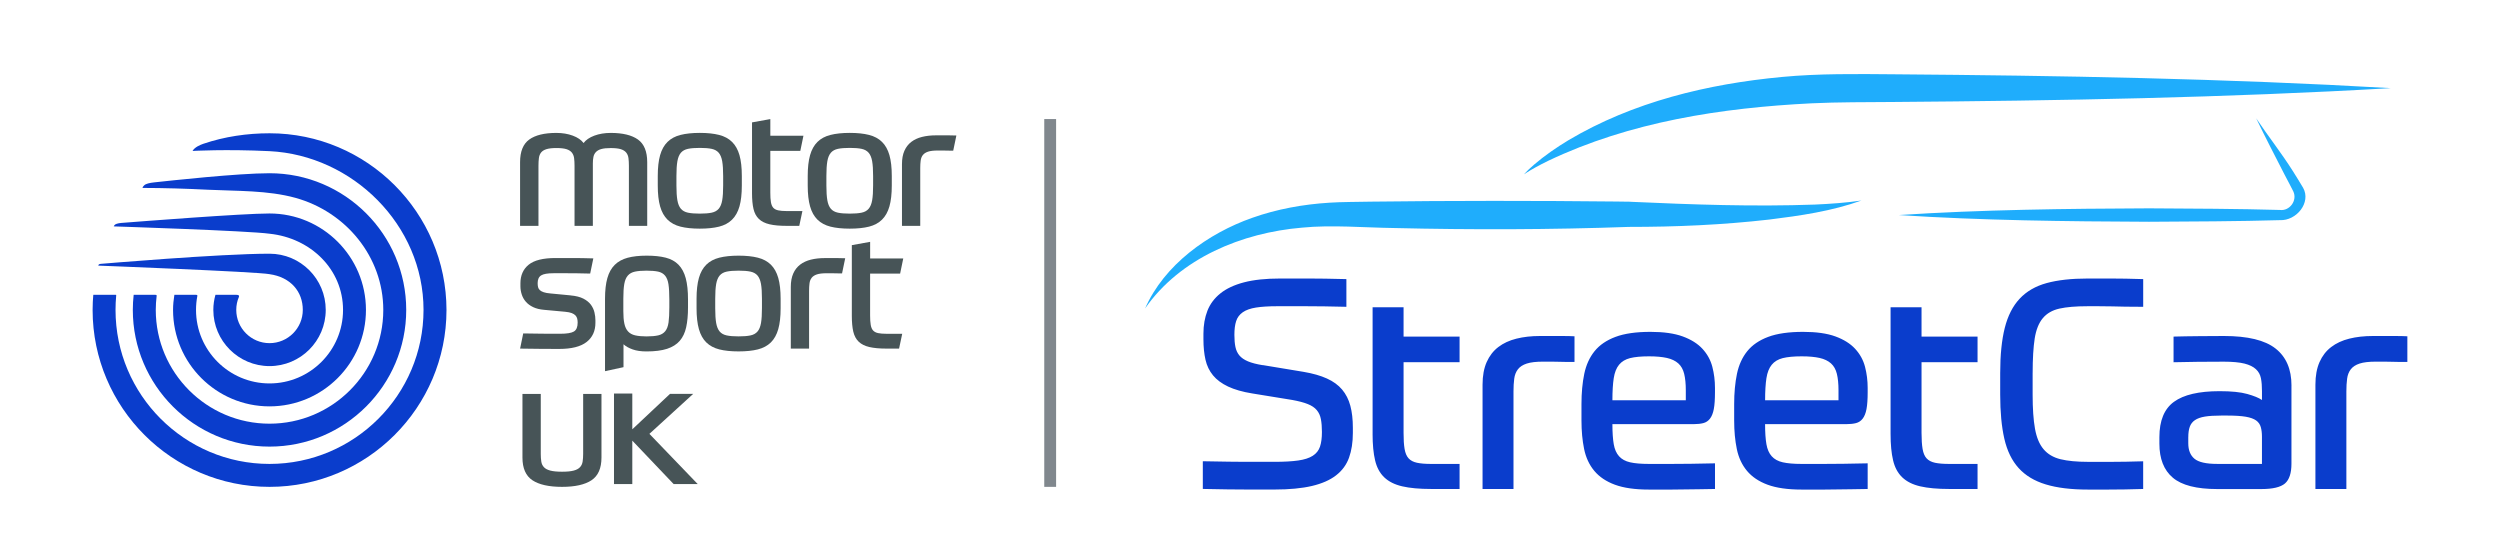 <svg width="270" height="60" viewBox="0 0 270 60" fill="none" xmlns="http://www.w3.org/2000/svg">
<mask id="mask0_117_1760" style="mask-type:alpha" maskUnits="userSpaceOnUse" x="0" y="0" width="270" height="60">
<rect width="270" height="60" fill="#8A8A8A"/>
</mask>
<g mask="url(#mask0_117_1760)">
</g>
<g clip-path="url(#clip0_117_1760)">
<path d="M114.059 12.858H112.78V52.581H114.059V12.858Z" fill="#80878D"/>
<path d="M56.168 24.393V17.518C56.168 16.364 56.497 15.549 57.158 15.07C57.816 14.594 58.794 14.355 60.087 14.355C60.741 14.355 61.33 14.453 61.857 14.648C62.384 14.844 62.773 15.109 63.025 15.448C63.277 15.111 63.665 14.844 64.192 14.648C64.719 14.453 65.308 14.355 65.962 14.355C67.255 14.355 68.235 14.594 68.901 15.07C69.565 15.546 69.899 16.364 69.899 17.518V24.393H67.921V17.912C67.921 17.598 67.906 17.323 67.875 17.084C67.844 16.845 67.762 16.644 67.631 16.48C67.5 16.315 67.304 16.194 67.047 16.112C66.79 16.032 66.43 15.991 65.964 15.991C65.537 15.991 65.198 16.024 64.948 16.094C64.696 16.163 64.503 16.271 64.365 16.415C64.226 16.559 64.136 16.734 64.092 16.942C64.048 17.151 64.028 17.385 64.028 17.647V24.391H62.05V17.909C62.05 17.596 62.034 17.32 62.004 17.081C61.973 16.842 61.89 16.642 61.759 16.477C61.626 16.312 61.433 16.191 61.175 16.109C60.918 16.029 60.556 15.988 60.093 15.988C59.63 15.988 59.282 16.029 59.018 16.109C58.753 16.191 58.56 16.315 58.434 16.477C58.308 16.639 58.228 16.842 58.2 17.081C58.169 17.318 58.154 17.596 58.154 17.909V24.391H56.176L56.168 24.393Z" fill="#475457"/>
<path d="M78.101 19.005C78.101 18.341 78.067 17.809 77.998 17.413C77.929 17.017 77.803 16.713 77.623 16.5C77.44 16.287 77.185 16.145 76.859 16.076C76.532 16.006 76.105 15.973 75.578 15.973C75.051 15.973 74.624 16.006 74.297 16.076C73.971 16.145 73.716 16.287 73.533 16.5C73.351 16.716 73.227 17.02 73.158 17.413C73.088 17.809 73.055 18.339 73.055 19.005V20.041C73.055 20.705 73.088 21.238 73.158 21.631C73.227 22.027 73.353 22.331 73.533 22.544C73.716 22.758 73.971 22.899 74.297 22.968C74.624 23.038 75.051 23.071 75.578 23.071C76.105 23.071 76.532 23.038 76.859 22.968C77.185 22.901 77.44 22.758 77.623 22.544C77.805 22.331 77.929 22.027 77.998 21.631C78.067 21.235 78.101 20.705 78.101 20.041V19.005ZM75.578 14.352C76.393 14.352 77.088 14.425 77.659 14.571C78.23 14.715 78.698 14.967 79.06 15.325C79.425 15.682 79.693 16.161 79.863 16.755C80.032 17.351 80.117 18.102 80.117 19.005V20.041C80.117 20.944 80.032 21.695 79.863 22.292C79.693 22.889 79.425 23.367 79.06 23.724C78.698 24.082 78.23 24.334 77.659 24.478C77.088 24.622 76.393 24.694 75.578 24.694C74.763 24.694 74.068 24.622 73.497 24.478C72.926 24.334 72.458 24.082 72.093 23.724C71.728 23.367 71.463 22.889 71.293 22.292C71.123 21.695 71.039 20.944 71.039 20.041V19.005C71.039 18.102 71.123 17.351 71.293 16.755C71.463 16.158 71.73 15.682 72.093 15.325C72.456 14.967 72.926 14.715 73.497 14.571C74.068 14.427 74.763 14.352 75.578 14.352Z" fill="#475457"/>
<path d="M81.218 13.218L83.196 12.861V14.656H86.773L86.434 16.294H83.194V20.816C83.194 21.23 83.214 21.569 83.26 21.834C83.304 22.096 83.389 22.297 83.512 22.436C83.638 22.575 83.816 22.667 84.05 22.719C84.284 22.77 84.58 22.794 84.945 22.794H86.66L86.321 24.393H84.966C84.212 24.393 83.592 24.337 83.109 24.223C82.625 24.11 82.242 23.92 81.962 23.65C81.679 23.38 81.483 23.017 81.378 22.567C81.272 22.114 81.218 21.549 81.218 20.872V13.218Z" fill="#475457"/>
<path d="M94.296 19.005C94.296 18.341 94.263 17.809 94.193 17.413C94.124 17.017 93.998 16.713 93.815 16.5C93.633 16.287 93.378 16.145 93.054 16.076C92.727 16.006 92.3 15.973 91.773 15.973C91.246 15.973 90.819 16.006 90.493 16.076C90.166 16.145 89.911 16.287 89.729 16.5C89.546 16.716 89.42 17.02 89.353 17.413C89.284 17.809 89.25 18.339 89.25 19.005V20.041C89.25 20.705 89.284 21.238 89.353 21.631C89.42 22.027 89.549 22.331 89.729 22.544C89.911 22.758 90.166 22.899 90.493 22.968C90.819 23.038 91.246 23.071 91.773 23.071C92.3 23.071 92.727 23.038 93.054 22.968C93.381 22.901 93.635 22.758 93.815 22.544C93.998 22.331 94.124 22.027 94.193 21.631C94.263 21.235 94.296 20.705 94.296 20.041V19.005ZM91.773 14.352C92.589 14.352 93.283 14.425 93.854 14.571C94.425 14.715 94.893 14.967 95.256 15.325C95.621 15.682 95.888 16.161 96.058 16.755C96.228 17.351 96.313 18.102 96.313 19.005V20.041C96.313 20.944 96.228 21.695 96.058 22.292C95.888 22.889 95.621 23.367 95.256 23.724C94.893 24.082 94.425 24.334 93.854 24.478C93.283 24.622 92.589 24.694 91.773 24.694C90.958 24.694 90.264 24.622 89.693 24.478C89.122 24.334 88.654 24.082 88.288 23.724C87.923 23.367 87.658 22.889 87.489 22.292C87.319 21.695 87.234 20.944 87.234 20.041V19.005C87.234 18.102 87.319 17.351 87.489 16.755C87.658 16.158 87.926 15.682 88.288 15.325C88.651 14.967 89.122 14.715 89.693 14.571C90.264 14.427 90.958 14.352 91.773 14.352Z" fill="#475457"/>
<path d="M97.413 24.393V17.724C97.413 17.159 97.501 16.677 97.676 16.284C97.853 15.888 98.1 15.569 98.419 15.325C98.74 15.08 99.124 14.9 99.576 14.787C100.029 14.674 100.53 14.617 101.083 14.617H102.477C102.804 14.617 103.074 14.623 103.288 14.635L102.948 16.274H102.76C102.647 16.274 102.508 16.274 102.344 16.266C102.179 16.261 102.004 16.256 101.816 16.256H101.269C100.829 16.256 100.484 16.297 100.232 16.379C99.98 16.462 99.792 16.585 99.666 16.747C99.54 16.912 99.461 17.112 99.432 17.351C99.401 17.59 99.386 17.858 99.386 18.162V24.396H97.408L97.413 24.393Z" fill="#475457"/>
<path d="M61.63 31.906C62.196 31.954 62.654 32.073 63.007 32.253C63.356 32.435 63.629 32.657 63.817 32.911C64.004 33.169 64.133 33.446 64.202 33.742C64.272 34.035 64.305 34.323 64.305 34.598V34.861C64.305 35.753 63.984 36.445 63.346 36.941C62.706 37.438 61.721 37.685 60.388 37.685C59.822 37.685 59.167 37.685 58.421 37.677C57.675 37.672 56.921 37.661 56.17 37.649L56.507 36.01C57.186 36.023 57.876 36.031 58.58 36.039C59.282 36.044 59.918 36.046 60.483 36.046C61.211 36.046 61.713 35.967 61.983 35.802C62.253 35.638 62.387 35.319 62.387 34.84C62.387 34.691 62.371 34.55 62.34 34.416C62.309 34.285 62.245 34.169 62.15 34.066C62.055 33.966 61.921 33.881 61.744 33.811C61.566 33.745 61.33 33.696 61.029 33.67L58.768 33.462C58.303 33.423 57.906 33.325 57.58 33.169C57.253 33.012 56.991 32.819 56.79 32.585C56.587 32.353 56.441 32.091 56.348 31.803C56.255 31.515 56.206 31.219 56.206 30.918V30.597C56.206 29.743 56.502 29.074 57.091 28.593C57.683 28.11 58.647 27.868 59.992 27.868H61.877C62.531 27.868 63.264 27.881 64.079 27.906L63.739 29.545C63.212 29.534 62.747 29.524 62.346 29.516C61.944 29.511 61.589 29.509 61.281 29.509H59.781C59.141 29.509 58.693 29.586 58.444 29.743C58.192 29.9 58.066 30.18 58.066 30.581C58.066 30.743 58.081 30.887 58.112 31.016C58.143 31.142 58.207 31.247 58.303 31.335C58.395 31.422 58.534 31.499 58.717 31.561C58.899 31.623 59.141 31.666 59.442 31.692L61.628 31.901L61.63 31.906Z" fill="#475457"/>
<path d="M69.819 36.332C70.347 36.332 70.771 36.293 71.093 36.219C71.414 36.144 71.663 35.992 71.846 35.769C72.029 35.542 72.147 35.226 72.204 34.817C72.26 34.408 72.288 33.873 72.288 33.207V32.358C72.288 31.669 72.258 31.119 72.196 30.71C72.134 30.303 72.011 29.99 71.828 29.768C71.645 29.55 71.396 29.403 71.075 29.334C70.756 29.267 70.336 29.231 69.822 29.231C69.308 29.231 68.906 29.267 68.58 29.334C68.253 29.403 67.996 29.545 67.808 29.758C67.618 29.972 67.492 30.275 67.422 30.671C67.353 31.067 67.32 31.597 67.32 32.263V33.6C67.32 34.154 67.356 34.606 67.433 34.956C67.507 35.308 67.641 35.589 67.829 35.794C68.017 36.003 68.274 36.144 68.6 36.219C68.927 36.293 69.333 36.332 69.825 36.332H69.819ZM69.843 27.611C70.648 27.611 71.332 27.683 71.895 27.827C72.461 27.971 72.921 28.225 73.279 28.59C73.636 28.956 73.898 29.442 74.061 30.051C74.225 30.661 74.305 31.43 74.305 32.358V33.207C74.305 34.035 74.238 34.748 74.107 35.344C73.976 35.941 73.742 36.432 73.41 36.813C73.078 37.196 72.623 37.481 72.044 37.672C71.466 37.86 70.727 37.955 69.822 37.955C69.233 37.955 68.731 37.883 68.325 37.736C67.916 37.592 67.587 37.407 67.338 37.181V39.655L65.342 40.087V32.263C65.342 31.373 65.427 30.627 65.596 30.031C65.766 29.434 66.034 28.958 66.396 28.601C66.761 28.241 67.224 27.989 67.79 27.837C68.356 27.685 69.04 27.611 69.843 27.611Z" fill="#475457"/>
<path d="M82.29 32.263C82.29 31.6 82.257 31.067 82.188 30.671C82.118 30.275 81.992 29.972 81.812 29.758C81.629 29.545 81.375 29.403 81.048 29.334C80.722 29.264 80.295 29.231 79.767 29.231C79.24 29.231 78.813 29.264 78.487 29.334C78.16 29.403 77.905 29.545 77.723 29.758C77.54 29.974 77.417 30.278 77.347 30.671C77.278 31.065 77.244 31.597 77.244 32.263V33.3C77.244 33.963 77.278 34.495 77.347 34.889C77.417 35.285 77.543 35.589 77.723 35.802C77.905 36.016 78.16 36.157 78.487 36.226C78.813 36.296 79.24 36.329 79.767 36.329C80.295 36.329 80.722 36.296 81.048 36.226C81.375 36.16 81.629 36.016 81.812 35.802C81.995 35.589 82.118 35.285 82.188 34.889C82.257 34.493 82.29 33.963 82.29 33.3V32.263ZM79.767 27.611C80.583 27.611 81.277 27.683 81.848 27.829C82.419 27.973 82.887 28.225 83.252 28.583C83.615 28.94 83.882 29.419 84.052 30.013C84.222 30.609 84.307 31.36 84.307 32.263V33.3C84.307 34.202 84.222 34.953 84.052 35.55C83.882 36.147 83.615 36.625 83.252 36.983C82.887 37.34 82.419 37.592 81.848 37.736C81.277 37.88 80.583 37.952 79.767 37.952C78.952 37.952 78.258 37.88 77.687 37.736C77.116 37.592 76.648 37.34 76.282 36.983C75.917 36.625 75.652 36.147 75.483 35.55C75.313 34.953 75.228 34.202 75.228 33.3V32.263C75.228 31.36 75.313 30.609 75.483 30.013C75.652 29.416 75.92 28.94 76.282 28.583C76.645 28.225 77.116 27.973 77.687 27.829C78.258 27.685 78.952 27.611 79.767 27.611Z" fill="#475457"/>
<path d="M85.407 37.649V30.982C85.407 30.416 85.495 29.936 85.67 29.54C85.847 29.143 86.094 28.825 86.413 28.58C86.735 28.336 87.12 28.156 87.57 28.043C88.023 27.93 88.525 27.873 89.078 27.873H90.472C90.798 27.873 91.068 27.878 91.282 27.891L90.942 29.529H90.752C90.639 29.529 90.502 29.529 90.338 29.521C90.176 29.516 89.998 29.511 89.811 29.511H89.263C88.826 29.511 88.478 29.552 88.226 29.635C87.977 29.717 87.787 29.84 87.66 30.002C87.534 30.167 87.455 30.368 87.426 30.607C87.396 30.846 87.38 31.116 87.38 31.417V37.651H85.402L85.407 37.649Z" fill="#475457"/>
<path d="M91.997 26.476L93.975 26.119V27.914H97.552L97.213 29.552H93.972V34.071C93.972 34.488 93.993 34.825 94.039 35.09C94.083 35.355 94.168 35.555 94.294 35.691C94.42 35.83 94.597 35.923 94.829 35.974C95.06 36.023 95.359 36.049 95.724 36.049H97.439L97.1 37.649H95.744C94.991 37.649 94.371 37.592 93.89 37.479C93.406 37.366 93.023 37.175 92.74 36.905C92.457 36.635 92.264 36.273 92.156 35.823C92.051 35.37 91.997 34.804 91.997 34.128V26.474V26.476Z" fill="#475457"/>
<path d="M60.702 52.581C59.283 52.581 58.215 52.342 57.5 51.866C56.785 51.39 56.425 50.572 56.425 49.418V42.543H58.403V49.022C58.403 49.335 58.421 49.613 58.46 49.85C58.496 50.089 58.591 50.289 58.743 50.454C58.894 50.619 59.123 50.74 59.429 50.822C59.738 50.904 60.16 50.945 60.702 50.945C61.245 50.945 61.662 50.904 61.965 50.822C62.266 50.742 62.492 50.619 62.642 50.454C62.793 50.292 62.886 50.089 62.924 49.85C62.961 49.613 62.981 49.335 62.981 49.022V42.543H64.959V49.418C64.959 50.572 64.601 51.388 63.884 51.866C63.169 52.342 62.107 52.581 60.7 52.581" fill="#475457"/>
<path d="M66.311 42.504V52.28H68.289V47.589L72.754 52.28H75.354L70.136 46.856L74.863 42.54H72.358L68.289 46.365V42.504H66.311Z" fill="#475457"/>
<path d="M29.109 16.325C38.067 16.767 45.741 24.298 45.741 33.469C45.741 42.641 38.28 50.104 29.109 50.104C19.938 50.104 12.477 42.643 12.477 33.469C12.477 32.945 12.502 32.428 12.549 31.916C12.549 31.89 12.564 31.839 12.497 31.839H10.077C10.069 31.934 10.062 32.029 10.056 32.122C10.046 32.284 10.033 32.446 10.023 32.61C10.01 32.901 10.002 33.194 10.002 33.487C10.01 44.017 18.58 52.581 29.111 52.581C39.643 52.581 48.213 44.019 48.221 33.487C48.213 22.958 39.643 14.394 29.111 14.394C26.697 14.394 24.243 14.751 21.957 15.53C21.63 15.644 21.02 15.896 20.794 16.302C20.794 16.302 24.4 16.094 29.111 16.325" fill="#0A3DCC"/>
<path d="M15.393 20.296C17.785 20.301 20.095 20.373 22.481 20.492C25.57 20.643 28.906 20.541 31.902 21.366C37.357 22.871 41.395 27.742 41.395 33.472C41.395 40.246 35.883 45.758 29.109 45.758C22.335 45.758 16.823 40.246 16.823 33.472C16.823 32.965 16.857 32.469 16.916 31.98C16.921 31.934 16.949 31.841 16.785 31.841H14.436C14.377 32.376 14.344 32.922 14.344 33.472C14.344 41.612 20.966 48.234 29.109 48.234C37.252 48.234 43.872 41.612 43.872 33.472C43.872 25.332 37.249 18.709 29.109 18.709C25.701 18.709 18.232 19.525 16.653 19.697C16.167 19.751 15.763 19.836 15.581 20.008C15.373 20.206 15.393 20.299 15.393 20.299" fill="#0A3DCC"/>
<path d="M29.109 29.611C30.503 29.876 29.109 29.611 29.109 29.611C31.39 29.93 32.702 31.489 32.702 33.469C32.702 35.45 31.09 37.06 29.109 37.06C27.129 37.06 25.516 35.45 25.516 33.469C25.516 32.976 25.614 32.502 25.799 32.078C25.866 31.926 25.781 31.839 25.511 31.839H23.268C23.122 32.358 23.04 32.904 23.04 33.469C23.04 36.815 25.763 39.539 29.109 39.539C32.455 39.539 35.179 36.818 35.179 33.469C35.179 30.121 32.458 27.4 29.109 27.4C23.749 27.4 10.862 28.498 10.862 28.498C10.648 28.521 10.625 28.624 10.615 28.686C10.615 28.686 27.715 29.344 29.109 29.609" fill="#0A3DCC"/>
<path d="M29.109 25.242C33.548 25.702 37.048 29.092 37.048 33.472C37.048 37.852 33.486 41.411 29.109 41.411C24.732 41.411 21.17 37.849 21.17 33.472C21.17 32.96 21.218 32.461 21.311 31.978C21.319 31.931 21.339 31.841 21.175 31.841H18.832C18.747 32.374 18.69 32.916 18.69 33.472C18.69 39.215 23.361 43.888 29.106 43.888C34.852 43.888 39.523 39.215 39.523 33.472C39.523 27.729 34.852 23.056 29.106 23.056C26.195 23.056 15.156 23.917 13.104 24.077C12.729 24.105 12.428 24.203 12.351 24.329C12.304 24.409 12.322 24.378 12.284 24.45C12.284 24.45 26.882 24.923 29.109 25.242Z" fill="#0A3DCC"/>
<path d="M136.37 39.439C135.711 39.333 135.181 39.194 134.778 39.025C134.374 38.855 134.065 38.641 133.854 38.389C133.643 38.135 133.499 37.826 133.425 37.466C133.35 37.106 133.314 36.671 133.314 36.162C133.314 35.568 133.376 35.074 133.504 34.681C133.63 34.287 133.87 33.968 134.219 33.724C134.569 33.48 135.048 33.31 135.652 33.215C136.256 33.12 137.025 33.071 137.959 33.071H140.983C142.046 33.071 143.903 33.091 145.41 33.135V30.144C144.517 30.123 143.759 30.105 143.134 30.095C142.509 30.085 141.93 30.08 141.4 30.08H138.247C136.699 30.08 135.397 30.218 134.348 30.494C133.296 30.769 132.447 31.168 131.802 31.687C131.154 32.206 130.686 32.834 130.4 33.565C130.115 34.297 129.971 35.12 129.971 36.033V36.638C129.971 37.466 130.045 38.204 130.192 38.85C130.338 39.495 130.611 40.059 131.005 40.537C131.398 41.015 131.938 41.419 132.63 41.746C133.322 42.072 134.194 42.324 135.256 42.494L139.554 43.194C140.253 43.32 140.816 43.469 141.241 43.639C141.665 43.808 141.989 44.027 142.21 44.292C142.434 44.557 142.583 44.881 142.655 45.261C142.73 45.645 142.768 46.11 142.768 46.66C142.768 47.298 142.699 47.823 142.56 48.237C142.421 48.651 142.161 48.98 141.778 49.225C141.398 49.469 140.873 49.639 140.204 49.734C139.536 49.829 138.682 49.878 137.64 49.878H134.52C133.967 49.878 133.368 49.873 132.72 49.862C132.072 49.852 130.753 49.837 129.904 49.814V52.805C131.876 52.849 133.497 52.869 134.76 52.869H137.64C139.253 52.869 140.6 52.74 141.683 52.486C142.766 52.231 143.635 51.851 144.293 51.339C144.952 50.83 145.42 50.192 145.695 49.428C145.97 48.664 146.109 47.772 146.109 46.753V46.21C146.109 45.297 146.019 44.503 145.837 43.824C145.657 43.145 145.358 42.561 144.947 42.072C144.533 41.584 143.985 41.185 143.306 40.879C142.627 40.57 141.788 40.331 140.791 40.161L136.367 39.428L136.37 39.439ZM148.239 46.856C148.239 48.003 148.329 48.957 148.511 49.721C148.691 50.485 149.021 51.094 149.499 51.552C149.977 52.01 150.623 52.334 151.441 52.524C152.259 52.715 153.303 52.81 154.578 52.81H157.634V50.104H154.545C153.928 50.104 153.426 50.061 153.033 49.978C152.639 49.893 152.336 49.734 152.125 49.5C151.914 49.266 151.77 48.926 151.695 48.481C151.618 48.034 151.585 47.463 151.585 46.761V39.12H157.634V36.35H151.585V33.186H148.241V46.853L148.239 46.856ZM163.457 52.81V42.273C163.457 41.764 163.482 41.306 163.536 40.905C163.588 40.501 163.722 40.161 163.932 39.886C164.146 39.608 164.462 39.403 164.889 39.264C165.314 39.125 165.897 39.058 166.641 39.058H167.564C167.883 39.058 168.179 39.063 168.454 39.074C168.732 39.084 168.963 39.089 169.153 39.089H170.046V36.319C169.686 36.298 169.228 36.288 168.678 36.288H166.322C165.388 36.288 164.539 36.383 163.776 36.574C163.012 36.764 162.358 37.067 161.818 37.481C161.276 37.895 160.859 38.436 160.561 39.104C160.265 39.773 160.116 40.586 160.116 41.54V52.81H163.459H163.457ZM182.928 45.807C183.33 45.807 183.677 45.768 183.962 45.694C184.248 45.619 184.487 45.462 184.677 45.215C184.868 44.971 185.006 44.626 185.091 44.181C185.176 43.736 185.217 43.129 185.217 42.368V41.89C185.217 41.105 185.122 40.347 184.932 39.614C184.742 38.883 184.384 38.235 183.865 37.672C183.345 37.109 182.633 36.664 181.732 36.334C180.83 36.005 179.667 35.841 178.248 35.841C176.697 35.841 175.439 36.021 174.475 36.383C173.51 36.743 172.754 37.258 172.214 37.926C171.674 38.595 171.301 39.413 171.1 40.377C170.9 41.342 170.799 42.432 170.799 43.639V45.423C170.799 46.547 170.895 47.571 171.085 48.497C171.275 49.42 171.643 50.205 172.183 50.853C172.723 51.501 173.466 52 174.41 52.349C175.357 52.699 176.581 52.874 178.088 52.874H180.557C180.948 52.874 181.38 52.869 181.846 52.859C182.311 52.849 184.561 52.833 185.22 52.81V50.04C183.713 50.084 181.372 50.104 180.428 50.104H178.088C177.239 50.104 176.56 50.045 176.051 49.929C175.542 49.814 175.143 49.595 174.858 49.276C174.57 48.957 174.379 48.523 174.284 47.972C174.189 47.419 174.14 46.699 174.14 45.807H182.928ZM180.03 38.659C180.539 38.775 180.948 38.973 181.257 39.248C181.565 39.523 181.776 39.902 181.892 40.377C182.008 40.856 182.067 41.445 182.067 42.144V43.227H174.14C174.14 42.25 174.189 41.455 174.284 40.84C174.379 40.226 174.57 39.742 174.858 39.392C175.143 39.043 175.542 38.803 176.051 38.675C176.56 38.549 177.239 38.484 178.088 38.484C178.875 38.484 179.521 38.544 180.03 38.659ZM199.419 45.807C199.82 45.807 200.168 45.768 200.453 45.694C200.739 45.619 200.978 45.462 201.168 45.215C201.358 44.971 201.497 44.626 201.582 44.181C201.667 43.736 201.708 43.129 201.708 42.368V41.89C201.708 41.105 201.613 40.347 201.423 39.614C201.232 38.883 200.875 38.235 200.355 37.672C199.836 37.109 199.123 36.664 198.223 36.334C197.321 36.005 196.158 35.841 194.738 35.841C193.188 35.841 191.93 36.021 190.965 36.383C190.001 36.743 189.245 37.258 188.705 37.926C188.165 38.595 187.792 39.413 187.591 40.377C187.391 41.342 187.29 42.432 187.29 43.639V45.423C187.29 46.547 187.385 47.571 187.576 48.497C187.766 49.42 188.134 50.205 188.674 50.853C189.214 51.501 189.957 52 190.901 52.349C191.848 52.699 193.072 52.874 194.579 52.874H197.045C197.439 52.874 197.868 52.869 198.334 52.859C198.799 52.849 201.05 52.833 201.708 52.81V50.04C200.201 50.084 197.861 50.104 196.917 50.104H194.576C193.728 50.104 193.049 50.045 192.539 49.929C192.03 49.814 191.632 49.595 191.346 49.276C191.058 48.957 190.868 48.523 190.773 47.972C190.677 47.419 190.629 46.699 190.629 45.807H199.417H199.419ZM196.521 38.659C197.03 38.775 197.439 38.973 197.748 39.248C198.056 39.523 198.267 39.902 198.383 40.377C198.499 40.856 198.558 41.445 198.558 42.144V43.227H190.631C190.631 42.25 190.68 41.455 190.775 40.84C190.87 40.226 191.061 39.742 191.349 39.392C191.634 39.043 192.033 38.803 192.542 38.675C193.051 38.549 193.73 38.484 194.579 38.484C195.363 38.484 196.012 38.544 196.521 38.659ZM204.182 46.856C204.182 48.003 204.272 48.957 204.455 49.721C204.635 50.485 204.964 51.094 205.443 51.552C205.921 52.01 206.567 52.334 207.384 52.524C208.202 52.715 209.246 52.81 210.52 52.81H213.575V50.104H210.489C209.871 50.104 209.367 50.061 208.976 49.978C208.583 49.893 208.282 49.734 208.069 49.5C207.855 49.266 207.714 48.926 207.639 48.481C207.564 48.034 207.526 47.463 207.526 46.761V39.12H213.575V36.35H207.526V33.186H204.182V46.853V46.856ZM219.526 40.298C219.526 38.749 219.601 37.502 219.747 36.558C219.897 35.612 220.19 34.881 220.624 34.362C221.059 33.842 221.658 33.498 222.422 33.328C223.186 33.158 224.184 33.073 225.416 33.073H226.72C227.185 33.073 227.659 33.078 228.137 33.089C228.615 33.099 229.076 33.109 229.523 33.12C229.971 33.13 231.149 33.135 231.465 33.135V30.144C230.192 30.1 228.906 30.08 227.993 30.08H225.478C223.716 30.08 222.237 30.244 221.036 30.573C219.837 30.903 218.865 31.466 218.122 32.261C217.379 33.055 216.844 34.107 216.515 35.411C216.185 36.718 216.021 38.346 216.021 40.298V42.623C216.021 44.49 216.17 46.077 216.468 47.381C216.767 48.685 217.281 49.742 218.011 50.549C218.742 51.357 219.719 51.946 220.941 52.316C222.162 52.689 223.685 52.874 225.508 52.874H227.674C228.651 52.874 230.315 52.854 231.462 52.81V49.819C230.125 49.862 228.998 49.88 228.088 49.88H225.508C224.3 49.88 223.307 49.785 222.533 49.595C221.756 49.405 221.147 49.042 220.702 48.512C220.254 47.983 219.948 47.244 219.778 46.3C219.609 45.354 219.524 44.13 219.524 42.623V40.298H219.526ZM236.336 47.206C236.336 46.761 236.388 46.388 236.496 46.092C236.601 45.796 236.786 45.557 237.051 45.375C237.316 45.195 237.676 45.066 238.134 44.991C238.589 44.917 239.168 44.881 239.87 44.881H240.6C241.408 44.881 242.053 44.925 242.542 45.007C243.031 45.092 243.401 45.225 243.656 45.405C243.91 45.586 244.08 45.825 244.165 46.123C244.25 46.419 244.291 46.771 244.291 47.172V50.102H239.453C238.262 50.102 237.447 49.916 237.002 49.544C236.555 49.173 236.334 48.615 236.334 47.872V47.203L236.336 47.206ZM247.48 41.635C247.48 39.873 246.907 38.544 245.759 37.641C244.612 36.738 242.756 36.288 240.189 36.288C239.296 36.288 238.417 36.293 237.547 36.304C236.676 36.314 235.338 36.329 234.744 36.352V39.122C235.464 39.102 236.331 39.086 237.339 39.076C238.345 39.066 239.296 39.061 240.189 39.061C241.081 39.061 241.86 39.13 242.401 39.266C242.943 39.405 243.355 39.606 243.64 39.873C243.928 40.138 244.106 40.467 244.183 40.861C244.26 41.254 244.293 41.715 244.293 42.247V43.201C243.954 42.967 243.424 42.751 242.701 42.548C241.979 42.345 240.981 42.247 239.71 42.247C237.481 42.247 235.842 42.63 234.79 43.394C233.738 44.158 233.214 45.431 233.214 47.214V47.913C233.214 49.546 233.695 50.773 234.664 51.591C235.629 52.409 237.226 52.818 239.456 52.818H244.232C245.461 52.818 246.31 52.614 246.778 52.213C247.243 51.809 247.477 51.097 247.477 50.079V41.643L247.48 41.635ZM253.408 52.81V42.273C253.408 41.764 253.434 41.306 253.488 40.905C253.539 40.501 253.673 40.161 253.884 39.886C254.098 39.608 254.414 39.403 254.838 39.264C255.263 39.125 255.846 39.058 256.59 39.058H257.513C257.832 39.058 258.128 39.063 258.403 39.074C258.681 39.084 258.912 39.089 259.102 39.089H259.995V36.319C259.635 36.298 259.177 36.288 258.627 36.288H256.271C255.337 36.288 254.488 36.383 253.725 36.574C252.961 36.764 252.307 37.067 251.767 37.481C251.225 37.895 250.806 38.436 250.51 39.104C250.214 39.773 250.065 40.586 250.065 41.54V52.81H253.408Z" fill="#0A3DCC"/>
<path d="M123.662 33.328C125.73 28.598 130.472 25.203 135.24 23.526C137.92 22.575 140.742 22.068 143.573 21.891C144.746 21.806 146.85 21.806 148.056 21.778C156.754 21.669 165.869 21.669 174.577 21.765L175.856 21.783H175.951L176.054 21.788L176.208 21.798C182.797 22.096 189.409 22.333 196.006 22.094C197.683 22.019 199.373 21.901 201.034 21.657C197.832 22.806 194.427 23.297 191.063 23.714C186.033 24.288 180.971 24.509 175.915 24.506C167.489 24.805 158.981 24.83 150.559 24.627C147.349 24.586 143.807 24.267 140.616 24.586C134.152 25.131 127.46 27.858 123.659 33.325" fill="#1FADFC"/>
<path d="M258.189 9.52C240.325 10.556 222.409 10.875 204.519 11.014C201.672 11.037 198.478 11.022 195.649 11.158C185.922 11.644 176.038 13.152 167.178 17.38C166.293 17.819 165.416 18.28 164.581 18.828C164.917 18.46 165.29 18.118 165.671 17.789C166.821 16.803 168.071 15.944 169.367 15.158C176.352 11.001 184.446 9.06 192.48 8.309C196.418 7.936 200.561 7.987 204.519 8.023C222.409 8.165 240.325 8.481 258.189 9.517" fill="#1FADFC"/>
<path d="M205.067 23.226C213.924 22.644 223.183 22.536 232.079 22.5C236.333 22.518 242.022 22.552 246.22 22.675C247.287 22.817 248.143 21.644 247.675 20.666C247.57 20.435 246.842 19.072 246.711 18.815C245.68 16.811 244.643 14.808 243.666 12.776C244.923 14.651 246.415 16.557 247.619 18.462C247.791 18.745 248.596 20.013 248.737 20.283C249.627 21.873 248.02 23.863 246.222 23.776C242.045 23.904 236.313 23.93 232.082 23.951C223.183 23.915 213.932 23.807 205.069 23.226" fill="#1FADFC"/>
</g>
<defs>
<clipPath id="clip0_117_1760">
<rect width="250" height="44.877" fill="white" transform="translate(10 8)"/>
</clipPath>
</defs>
</svg>
